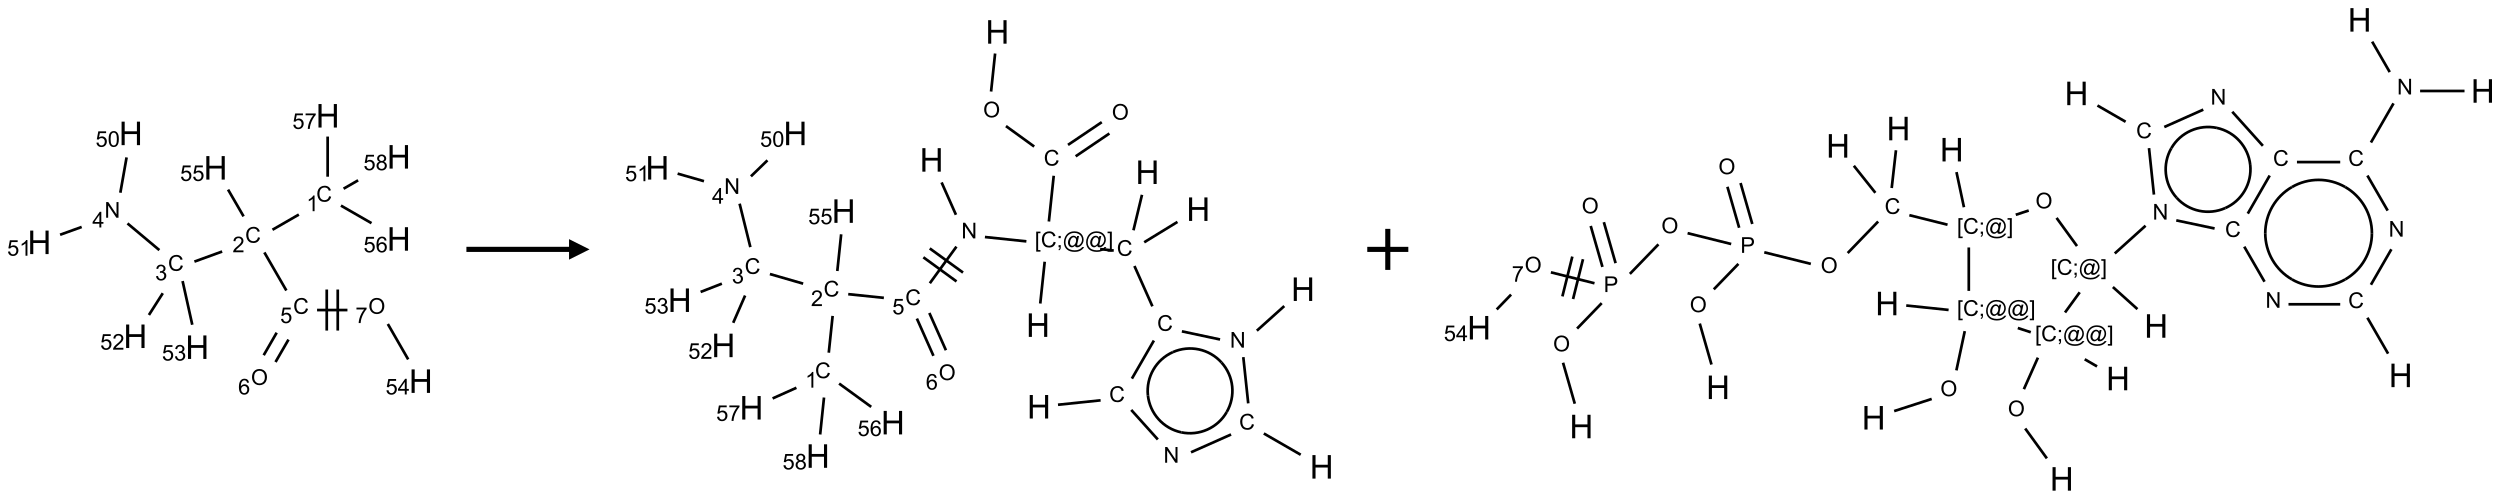 <?xml version="1.0" encoding="UTF-8"?>
<svg xmlns="http://www.w3.org/2000/svg" xmlns:xlink="http://www.w3.org/1999/xlink" width="1218" height="243" viewBox="0 0 1218 243">
<defs>
<g>
<g id="glyph-0-0">
<path d="M 1.332 0 L 1.332 -6.668 L 6.668 -6.668 L 6.668 0 Z M 1.5 -0.168 L 6.5 -0.168 L 6.5 -6.5 L 1.5 -6.5 Z M 1.5 -0.168 "/>
</g>
<g id="glyph-0-1">
<path d="M 6.27 -2.676 L 7.281 -2.422 C 7.07 -1.594 6.688 -0.961 6.137 -0.523 C 5.586 -0.086 4.914 0.129 4.121 0.129 C 3.297 0.129 2.629 -0.039 2.113 -0.371 C 1.598 -0.707 1.203 -1.191 0.934 -1.828 C 0.664 -2.465 0.531 -3.145 0.531 -3.875 C 0.531 -4.672 0.684 -5.363 0.988 -5.957 C 1.293 -6.547 1.723 -6.996 2.285 -7.305 C 2.844 -7.613 3.461 -7.766 4.137 -7.766 C 4.898 -7.766 5.543 -7.57 6.062 -7.184 C 6.582 -6.793 6.945 -6.246 7.152 -5.543 L 6.156 -5.309 C 5.98 -5.863 5.723 -6.266 5.387 -6.52 C 5.051 -6.773 4.625 -6.902 4.113 -6.902 C 3.527 -6.902 3.039 -6.762 2.645 -6.48 C 2.25 -6.199 1.973 -5.82 1.812 -5.348 C 1.652 -4.871 1.574 -4.383 1.574 -3.879 C 1.574 -3.23 1.668 -2.664 1.855 -2.18 C 2.047 -1.695 2.34 -1.332 2.738 -1.094 C 3.137 -0.855 3.57 -0.734 4.035 -0.734 C 4.602 -0.734 5.082 -0.898 5.473 -1.223 C 5.867 -1.551 6.133 -2.035 6.27 -2.676 Z M 6.27 -2.676 "/>
</g>
<g id="glyph-0-2">
<path d="M 3.973 0 L 3.035 0 L 3.035 -5.973 C 2.809 -5.758 2.516 -5.543 2.148 -5.328 C 1.781 -5.113 1.453 -4.953 1.16 -4.844 L 1.16 -5.75 C 1.684 -5.996 2.145 -6.297 2.535 -6.645 C 2.93 -6.996 3.207 -7.336 3.371 -7.668 L 3.973 -7.668 Z M 3.973 0 "/>
</g>
<g id="glyph-0-3">
<path d="M 5.371 -0.902 L 5.371 0 L 0.324 0 C 0.316 -0.227 0.352 -0.441 0.434 -0.652 C 0.562 -0.996 0.766 -1.332 1.051 -1.668 C 1.332 -2 1.742 -2.387 2.277 -2.824 C 3.105 -3.504 3.668 -4.043 3.957 -4.441 C 4.25 -4.84 4.395 -5.215 4.395 -5.566 C 4.395 -5.938 4.262 -6.254 3.996 -6.508 C 3.73 -6.762 3.387 -6.891 2.957 -6.891 C 2.508 -6.891 2.145 -6.754 1.875 -6.484 C 1.605 -6.215 1.469 -5.84 1.465 -5.359 L 0.5 -5.457 C 0.566 -6.176 0.812 -6.727 1.246 -7.102 C 1.676 -7.477 2.254 -7.668 2.98 -7.668 C 3.711 -7.668 4.293 -7.465 4.719 -7.059 C 5.145 -6.652 5.359 -6.148 5.359 -5.547 C 5.359 -5.242 5.297 -4.941 5.172 -4.645 C 5.047 -4.352 4.84 -4.039 4.551 -3.715 C 4.262 -3.387 3.777 -2.938 3.105 -2.371 C 2.543 -1.898 2.18 -1.578 2.02 -1.41 C 1.859 -1.242 1.73 -1.07 1.625 -0.902 Z M 5.371 -0.902 "/>
</g>
<g id="glyph-0-4">
<path d="M 0.449 -2.016 L 1.387 -2.141 C 1.492 -1.609 1.676 -1.227 1.934 -0.992 C 2.191 -0.758 2.508 -0.641 2.879 -0.641 C 3.32 -0.641 3.695 -0.793 3.996 -1.098 C 4.301 -1.402 4.453 -1.781 4.453 -2.234 C 4.453 -2.664 4.312 -3.02 4.031 -3.301 C 3.75 -3.578 3.391 -3.719 2.957 -3.719 C 2.781 -3.719 2.562 -3.684 2.297 -3.613 L 2.402 -4.438 C 2.465 -4.43 2.516 -4.426 2.551 -4.426 C 2.949 -4.426 3.312 -4.531 3.629 -4.738 C 3.949 -4.949 4.109 -5.27 4.109 -5.703 C 4.109 -6.047 3.992 -6.332 3.762 -6.559 C 3.527 -6.785 3.227 -6.895 2.859 -6.895 C 2.496 -6.895 2.191 -6.781 1.949 -6.551 C 1.707 -6.324 1.547 -5.98 1.48 -5.52 L 0.543 -5.688 C 0.656 -6.316 0.918 -6.805 1.324 -7.148 C 1.73 -7.492 2.234 -7.668 2.84 -7.668 C 3.254 -7.668 3.641 -7.578 3.988 -7.398 C 4.34 -7.219 4.609 -6.977 4.793 -6.668 C 4.98 -6.359 5.074 -6.031 5.074 -5.684 C 5.074 -5.352 4.984 -5.051 4.809 -4.781 C 4.629 -4.512 4.367 -4.297 4.02 -4.137 C 4.473 -4.031 4.824 -3.816 5.074 -3.488 C 5.324 -3.16 5.449 -2.75 5.449 -2.254 C 5.449 -1.59 5.203 -1.023 4.719 -0.559 C 4.234 -0.098 3.617 0.137 2.875 0.137 C 2.203 0.137 1.648 -0.062 1.207 -0.465 C 0.762 -0.863 0.512 -1.379 0.449 -2.016 Z M 0.449 -2.016 "/>
</g>
<g id="glyph-0-5">
<path d="M 0.812 0 L 0.812 -7.637 L 1.848 -7.637 L 5.859 -1.641 L 5.859 -7.637 L 6.828 -7.637 L 6.828 0 L 5.793 0 L 1.781 -6 L 1.781 0 Z M 0.812 0 "/>
</g>
<g id="glyph-0-6">
<path d="M 3.449 0 L 3.449 -1.828 L 0.137 -1.828 L 0.137 -2.688 L 3.621 -7.637 L 4.387 -7.637 L 4.387 -2.688 L 5.418 -2.688 L 5.418 -1.828 L 4.387 -1.828 L 4.387 0 Z M 3.449 -2.688 L 3.449 -6.129 L 1.059 -2.688 Z M 3.449 -2.688 "/>
</g>
<g id="glyph-0-7">
<path d="M 0.441 -2 L 1.426 -2.082 C 1.5 -1.605 1.668 -1.242 1.934 -1.004 C 2.199 -0.762 2.52 -0.641 2.895 -0.641 C 3.348 -0.641 3.73 -0.812 4.043 -1.152 C 4.355 -1.492 4.512 -1.941 4.512 -2.504 C 4.512 -3.039 4.359 -3.461 4.059 -3.77 C 3.758 -4.078 3.367 -4.234 2.879 -4.234 C 2.578 -4.234 2.305 -4.164 2.062 -4.027 C 1.82 -3.891 1.629 -3.715 1.488 -3.496 L 0.609 -3.609 L 1.348 -7.531 L 5.145 -7.531 L 5.145 -6.637 L 2.098 -6.637 L 1.688 -4.582 C 2.145 -4.902 2.625 -5.062 3.129 -5.062 C 3.797 -5.062 4.359 -4.832 4.816 -4.371 C 5.277 -3.91 5.504 -3.312 5.504 -2.59 C 5.504 -1.898 5.305 -1.301 4.902 -0.797 C 4.41 -0.18 3.742 0.129 2.895 0.129 C 2.199 0.129 1.633 -0.062 1.195 -0.453 C 0.758 -0.844 0.504 -1.359 0.441 -2 Z M 0.441 -2 "/>
</g>
<g id="glyph-0-8">
<path d="M 0.441 -3.766 C 0.441 -4.668 0.535 -5.395 0.723 -5.945 C 0.906 -6.496 1.184 -6.922 1.551 -7.219 C 1.918 -7.516 2.375 -7.668 2.934 -7.668 C 3.344 -7.668 3.703 -7.586 4.012 -7.418 C 4.32 -7.254 4.574 -7.016 4.777 -6.707 C 4.977 -6.395 5.137 -6.016 5.25 -5.57 C 5.363 -5.125 5.422 -4.523 5.422 -3.766 C 5.422 -2.871 5.328 -2.148 5.145 -1.598 C 4.961 -1.047 4.688 -0.621 4.32 -0.32 C 3.953 -0.02 3.492 0.129 2.934 0.129 C 2.195 0.129 1.617 -0.133 1.199 -0.66 C 0.695 -1.297 0.441 -2.332 0.441 -3.766 Z M 1.406 -3.766 C 1.406 -2.512 1.555 -1.68 1.848 -1.262 C 2.141 -0.848 2.5 -0.641 2.934 -0.641 C 3.363 -0.641 3.727 -0.848 4.02 -1.266 C 4.312 -1.684 4.457 -2.516 4.457 -3.766 C 4.457 -5.023 4.312 -5.859 4.02 -6.27 C 3.727 -6.684 3.359 -6.891 2.922 -6.891 C 2.492 -6.891 2.148 -6.707 1.891 -6.344 C 1.566 -5.879 1.406 -5.02 1.406 -3.766 Z M 1.406 -3.766 "/>
</g>
<g id="glyph-0-9">
<path d="M 0.516 -3.719 C 0.516 -4.984 0.855 -5.977 1.535 -6.695 C 2.215 -7.414 3.094 -7.77 4.172 -7.77 C 4.875 -7.77 5.512 -7.602 6.078 -7.266 C 6.645 -6.93 7.074 -6.461 7.371 -5.855 C 7.668 -5.254 7.816 -4.57 7.816 -3.809 C 7.816 -3.035 7.66 -2.34 7.348 -1.73 C 7.035 -1.117 6.594 -0.656 6.02 -0.34 C 5.449 -0.027 4.828 0.129 4.168 0.129 C 3.449 0.129 2.805 -0.043 2.238 -0.391 C 1.672 -0.738 1.246 -1.211 0.953 -1.812 C 0.66 -2.414 0.516 -3.047 0.516 -3.719 Z M 1.559 -3.703 C 1.559 -2.781 1.805 -2.059 2.301 -1.527 C 2.793 -1 3.414 -0.734 4.16 -0.734 C 4.922 -0.734 5.547 -1 6.039 -1.535 C 6.531 -2.07 6.777 -2.828 6.777 -3.812 C 6.777 -4.434 6.672 -4.977 6.461 -5.441 C 6.25 -5.902 5.945 -6.262 5.539 -6.52 C 5.133 -6.773 4.68 -6.902 4.176 -6.902 C 3.461 -6.902 2.848 -6.656 2.332 -6.164 C 1.816 -5.672 1.559 -4.852 1.559 -3.703 Z M 1.559 -3.703 "/>
</g>
<g id="glyph-0-10">
<path d="M 5.309 -5.766 L 4.375 -5.691 C 4.293 -6.059 4.172 -6.328 4.02 -6.496 C 3.766 -6.762 3.453 -6.895 3.082 -6.895 C 2.785 -6.895 2.523 -6.812 2.297 -6.645 C 2 -6.43 1.77 -6.117 1.598 -5.703 C 1.43 -5.289 1.34 -4.703 1.332 -3.938 C 1.559 -4.281 1.836 -4.535 2.16 -4.703 C 2.488 -4.871 2.828 -4.953 3.188 -4.953 C 3.812 -4.953 4.344 -4.723 4.785 -4.262 C 5.223 -3.801 5.441 -3.207 5.441 -2.48 C 5.441 -2 5.34 -1.555 5.133 -1.145 C 4.926 -0.73 4.641 -0.418 4.281 -0.199 C 3.922 0.02 3.512 0.129 3.051 0.129 C 2.27 0.129 1.633 -0.156 1.141 -0.73 C 0.648 -1.305 0.402 -2.254 0.402 -3.574 C 0.402 -5.051 0.672 -6.121 1.219 -6.793 C 1.695 -7.375 2.336 -7.668 3.141 -7.668 C 3.742 -7.668 4.234 -7.5 4.617 -7.16 C 5 -6.824 5.23 -6.359 5.309 -5.766 Z M 1.48 -2.473 C 1.48 -2.152 1.547 -1.844 1.684 -1.547 C 1.82 -1.25 2.016 -1.027 2.262 -0.871 C 2.508 -0.719 2.766 -0.641 3.035 -0.641 C 3.434 -0.641 3.773 -0.801 4.059 -1.121 C 4.344 -1.441 4.484 -1.875 4.484 -2.422 C 4.484 -2.949 4.344 -3.367 4.062 -3.668 C 3.781 -3.973 3.426 -4.125 3 -4.125 C 2.578 -4.125 2.219 -3.973 1.922 -3.668 C 1.625 -3.363 1.48 -2.969 1.48 -2.473 Z M 1.48 -2.473 "/>
</g>
<g id="glyph-0-11">
<path d="M 0.504 -6.637 L 0.504 -7.535 L 5.449 -7.535 L 5.449 -6.809 C 4.961 -6.289 4.48 -5.602 4.004 -4.746 C 3.527 -3.887 3.156 -3.004 2.895 -2.098 C 2.707 -1.461 2.59 -0.762 2.535 0 L 1.574 0 C 1.582 -0.602 1.703 -1.328 1.926 -2.176 C 2.152 -3.027 2.477 -3.848 2.898 -4.637 C 3.32 -5.426 3.77 -6.094 4.246 -6.637 Z M 0.504 -6.637 "/>
</g>
<g id="glyph-0-12">
<path d="M 1.887 -4.141 C 1.496 -4.281 1.207 -4.484 1.02 -4.75 C 0.832 -5.016 0.738 -5.328 0.738 -5.699 C 0.738 -6.254 0.938 -6.719 1.34 -7.098 C 1.738 -7.477 2.27 -7.668 2.934 -7.668 C 3.598 -7.668 4.137 -7.473 4.543 -7.086 C 4.949 -6.699 5.152 -6.227 5.152 -5.672 C 5.152 -5.316 5.059 -5.008 4.871 -4.746 C 4.688 -4.484 4.406 -4.281 4.027 -4.141 C 4.496 -3.988 4.852 -3.742 5.098 -3.402 C 5.34 -3.062 5.465 -2.656 5.465 -2.184 C 5.465 -1.531 5.234 -0.98 4.77 -0.535 C 4.309 -0.09 3.703 0.129 2.949 0.129 C 2.195 0.129 1.586 -0.094 1.125 -0.539 C 0.664 -0.984 0.434 -1.543 0.434 -2.207 C 0.434 -2.703 0.559 -3.121 0.809 -3.457 C 1.062 -3.793 1.422 -4.02 1.887 -4.141 Z M 1.699 -5.73 C 1.699 -5.367 1.812 -5.074 2.047 -4.844 C 2.281 -4.613 2.582 -4.5 2.953 -4.5 C 3.312 -4.5 3.609 -4.613 3.84 -4.84 C 4.07 -5.066 4.188 -5.348 4.188 -5.676 C 4.188 -6.02 4.07 -6.309 3.832 -6.543 C 3.594 -6.777 3.297 -6.895 2.941 -6.895 C 2.586 -6.895 2.289 -6.781 2.051 -6.551 C 1.816 -6.324 1.699 -6.047 1.699 -5.73 Z M 1.395 -2.203 C 1.395 -1.938 1.461 -1.676 1.586 -1.426 C 1.711 -1.176 1.902 -0.984 2.152 -0.848 C 2.402 -0.711 2.672 -0.641 2.957 -0.641 C 3.406 -0.641 3.777 -0.785 4.066 -1.074 C 4.359 -1.363 4.504 -1.727 4.504 -2.172 C 4.504 -2.625 4.355 -2.996 4.055 -3.293 C 3.754 -3.586 3.379 -3.734 2.926 -3.734 C 2.484 -3.734 2.121 -3.59 1.832 -3.297 C 1.543 -3.004 1.395 -2.641 1.395 -2.203 Z M 1.395 -2.203 "/>
</g>
<g id="glyph-0-13">
<path d="M 0.723 2.121 L 0.723 -7.637 L 2.793 -7.637 L 2.793 -6.859 L 1.66 -6.859 L 1.66 1.344 L 2.793 1.344 L 2.793 2.121 Z M 0.723 2.121 "/>
</g>
<g id="glyph-0-14">
<path d="M 0.949 -4.465 L 0.949 -5.531 L 2.016 -5.531 L 2.016 -4.465 Z M 0.949 0 L 0.949 -1.066 L 2.016 -1.066 L 2.016 0 C 2.016 0.391 1.945 0.711 1.809 0.949 C 1.668 1.191 1.449 1.379 1.145 1.512 L 0.887 1.109 C 1.082 1.023 1.23 0.895 1.324 0.727 C 1.418 0.559 1.469 0.316 1.48 0 Z M 0.949 0 "/>
</g>
<g id="glyph-0-15">
<path d="M 6.047 -0.848 C 5.82 -0.59 5.57 -0.379 5.289 -0.223 C 5.008 -0.062 4.73 0.016 4.449 0.016 C 4.141 0.016 3.84 -0.074 3.547 -0.254 C 3.254 -0.434 3.02 -0.715 2.836 -1.09 C 2.652 -1.465 2.562 -1.875 2.562 -2.324 C 2.562 -2.875 2.703 -3.43 2.988 -3.98 C 3.27 -4.535 3.621 -4.953 4.043 -5.23 C 4.461 -5.508 4.871 -5.645 5.266 -5.645 C 5.566 -5.645 5.855 -5.566 6.129 -5.41 C 6.402 -5.25 6.641 -5.012 6.84 -4.688 L 7.016 -5.496 L 7.949 -5.496 L 7.199 -2 C 7.094 -1.516 7.043 -1.246 7.043 -1.191 C 7.043 -1.098 7.078 -1.02 7.148 -0.949 C 7.219 -0.883 7.305 -0.848 7.406 -0.848 C 7.59 -0.848 7.832 -0.953 8.129 -1.168 C 8.527 -1.445 8.84 -1.816 9.07 -2.285 C 9.301 -2.75 9.418 -3.234 9.418 -3.73 C 9.418 -4.309 9.27 -4.852 8.973 -5.355 C 8.676 -5.859 8.23 -6.262 7.645 -6.562 C 7.055 -6.863 6.406 -7.016 5.691 -7.016 C 4.879 -7.016 4.137 -6.824 3.465 -6.445 C 2.793 -6.066 2.273 -5.52 1.902 -4.809 C 1.535 -4.098 1.348 -3.34 1.348 -2.527 C 1.348 -1.676 1.535 -0.941 1.902 -0.328 C 2.273 0.285 2.809 0.742 3.508 1.035 C 4.207 1.328 4.984 1.473 5.832 1.473 C 6.742 1.473 7.504 1.32 8.121 1.016 C 8.734 0.711 9.195 0.34 9.5 -0.098 L 10.441 -0.098 C 10.266 0.266 9.961 0.637 9.531 1.016 C 9.102 1.395 8.59 1.695 7.996 1.914 C 7.402 2.133 6.688 2.246 5.848 2.246 C 5.078 2.246 4.367 2.145 3.715 1.949 C 3.066 1.75 2.512 1.453 2.051 1.055 C 1.594 0.656 1.25 0.199 1.016 -0.316 C 0.723 -0.973 0.578 -1.684 0.578 -2.441 C 0.578 -3.289 0.75 -4.098 1.098 -4.863 C 1.523 -5.805 2.125 -6.527 2.902 -7.027 C 3.684 -7.527 4.629 -7.777 5.738 -7.777 C 6.602 -7.777 7.375 -7.602 8.059 -7.246 C 8.746 -6.895 9.285 -6.371 9.684 -5.672 C 10.02 -5.07 10.188 -4.418 10.188 -3.715 C 10.188 -2.707 9.832 -1.812 9.125 -1.031 C 8.492 -0.328 7.801 0.02 7.051 0.02 C 6.812 0.02 6.617 -0.016 6.473 -0.09 C 6.324 -0.16 6.215 -0.266 6.145 -0.402 C 6.102 -0.488 6.066 -0.637 6.047 -0.848 Z M 3.527 -2.262 C 3.527 -1.785 3.641 -1.414 3.863 -1.152 C 4.09 -0.887 4.348 -0.754 4.641 -0.754 C 4.836 -0.754 5.039 -0.812 5.254 -0.93 C 5.469 -1.047 5.676 -1.219 5.871 -1.449 C 6.066 -1.676 6.23 -1.969 6.355 -2.32 C 6.48 -2.672 6.543 -3.027 6.543 -3.379 C 6.543 -3.852 6.426 -4.219 6.191 -4.48 C 5.957 -4.738 5.672 -4.871 5.332 -4.871 C 5.109 -4.871 4.902 -4.812 4.707 -4.699 C 4.512 -4.586 4.32 -4.406 4.137 -4.156 C 3.953 -3.906 3.805 -3.602 3.691 -3.246 C 3.582 -2.887 3.527 -2.559 3.527 -2.262 Z M 3.527 -2.262 "/>
</g>
<g id="glyph-0-16">
<path d="M 2.27 2.121 L 0.203 2.121 L 0.203 1.344 L 1.332 1.344 L 1.332 -6.859 L 0.203 -6.859 L 0.203 -7.637 L 2.27 -7.637 Z M 2.27 2.121 "/>
</g>
<g id="glyph-0-17">
<path d="M 0.824 0 L 0.824 -7.637 L 3.703 -7.637 C 4.211 -7.637 4.598 -7.609 4.863 -7.562 C 5.238 -7.5 5.555 -7.383 5.809 -7.207 C 6.062 -7.031 6.266 -6.785 6.418 -6.469 C 6.574 -6.152 6.652 -5.805 6.652 -5.426 C 6.652 -4.777 6.445 -4.227 6.031 -3.777 C 5.617 -3.328 4.871 -3.105 3.793 -3.105 L 1.832 -3.105 L 1.832 0 Z M 1.832 -4.004 L 3.809 -4.004 C 4.461 -4.004 4.922 -4.125 5.199 -4.371 C 5.473 -4.613 5.609 -4.953 5.609 -5.395 C 5.609 -5.715 5.527 -5.988 5.367 -6.215 C 5.207 -6.441 4.992 -6.594 4.73 -6.668 C 4.559 -6.711 4.246 -6.734 3.785 -6.734 L 1.832 -6.734 Z M 1.832 -4.004 "/>
</g>
<g id="glyph-1-0">
<path d="M 2 0 L 2 -10 L 10 -10 L 10 0 Z M 2.25 -0.25 L 9.75 -0.25 L 9.75 -9.75 L 2.25 -9.75 Z M 2.25 -0.25 "/>
</g>
<g id="glyph-1-1">
<path d="M 1.281 0 L 1.281 -11.453 L 2.797 -11.453 L 2.797 -6.75 L 8.75 -6.75 L 8.75 -11.453 L 10.266 -11.453 L 10.266 0 L 8.75 0 L 8.75 -5.398 L 2.797 -5.398 L 2.797 0 Z M 1.281 0 "/>
</g>
</g>
</defs>
<path fill="none" stroke-width="0.033" stroke-linecap="butt" stroke-linejoin="miter" stroke="rgb(0%, 0%, 0%)" stroke-opacity="1" stroke-miterlimit="10" d="M 3.16 1.203 L 2.839 1.388 " transform="matrix(40, 0, 0, 40, 19.193, 56.414)"/>
<path fill="none" stroke-width="0.033" stroke-linecap="butt" stroke-linejoin="miter" stroke="rgb(0%, 0%, 0%)" stroke-opacity="1" stroke-miterlimit="10" d="M 2.226 1.653 L 1.888 1.776 " transform="matrix(40, 0, 0, 40, 19.193, 56.414)"/>
<path fill="none" stroke-width="0.033" stroke-linecap="butt" stroke-linejoin="miter" stroke="rgb(0%, 0%, 0%)" stroke-opacity="1" stroke-miterlimit="10" d="M 1.461 1.636 L 1.073 1.311 " transform="matrix(40, 0, 0, 40, 19.193, 56.414)"/>
<path fill="none" stroke-width="0.033" stroke-linecap="butt" stroke-linejoin="miter" stroke="rgb(0%, 0%, 0%)" stroke-opacity="1" stroke-miterlimit="10" d="M 0.986 0.937 L 1.062 0.507 " transform="matrix(40, 0, 0, 40, 19.193, 56.414)"/>
<path fill="none" stroke-width="0.033" stroke-linecap="butt" stroke-linejoin="miter" stroke="rgb(0%, 0%, 0%)" stroke-opacity="1" stroke-miterlimit="10" d="M 0.515 1.354 L 0.252 1.449 " transform="matrix(40, 0, 0, 40, 19.193, 56.414)"/>
<path fill="none" stroke-width="0.033" stroke-linecap="butt" stroke-linejoin="miter" stroke="rgb(0%, 0%, 0%)" stroke-opacity="1" stroke-miterlimit="10" d="M 1.503 2.161 L 1.334 2.426 " transform="matrix(40, 0, 0, 40, 19.193, 56.414)"/>
<path fill="none" stroke-width="0.033" stroke-linecap="butt" stroke-linejoin="miter" stroke="rgb(0%, 0%, 0%)" stroke-opacity="1" stroke-miterlimit="10" d="M 1.744 2.013 L 1.862 2.545 " transform="matrix(40, 0, 0, 40, 19.193, 56.414)"/>
<path fill="none" stroke-width="0.033" stroke-linecap="butt" stroke-linejoin="miter" stroke="rgb(0%, 0%, 0%)" stroke-opacity="1" stroke-miterlimit="10" d="M 2.74 1.664 L 3.008 2.128 " transform="matrix(40, 0, 0, 40, 19.193, 56.414)"/>
<path fill="none" stroke-width="0.033" stroke-linecap="butt" stroke-linejoin="miter" stroke="rgb(0%, 0%, 0%)" stroke-opacity="1" stroke-miterlimit="10" d="M 2.89 2.642 L 2.732 2.916 " transform="matrix(40, 0, 0, 40, 19.193, 56.414)"/>
<path fill="none" stroke-width="0.033" stroke-linecap="butt" stroke-linejoin="miter" stroke="rgb(0%, 0%, 0%)" stroke-opacity="1" stroke-miterlimit="10" d="M 3.034 2.726 L 2.876 2.999 " transform="matrix(40, 0, 0, 40, 19.193, 56.414)"/>
<path fill="none" stroke-width="0.033" stroke-linecap="butt" stroke-linejoin="miter" stroke="rgb(0%, 0%, 0%)" stroke-opacity="1" stroke-miterlimit="10" d="M 3.382 2.366 L 3.752 2.366 " transform="matrix(40, 0, 0, 40, 19.193, 56.414)"/>
<path fill="none" stroke-width="0.033" stroke-linecap="butt" stroke-linejoin="miter" stroke="rgb(0%, 0%, 0%)" stroke-opacity="1" stroke-miterlimit="10" d="M 3.634 2.616 L 3.634 2.116 " transform="matrix(40, 0, 0, 40, 19.193, 56.414)"/>
<path fill="none" stroke-width="0.033" stroke-linecap="butt" stroke-linejoin="miter" stroke="rgb(0%, 0%, 0%)" stroke-opacity="1" stroke-miterlimit="10" d="M 3.5 2.616 L 3.5 2.116 " transform="matrix(40, 0, 0, 40, 19.193, 56.414)"/>
<path fill="none" stroke-width="0.033" stroke-linecap="butt" stroke-linejoin="miter" stroke="rgb(0%, 0%, 0%)" stroke-opacity="1" stroke-miterlimit="10" d="M 4.244 2.536 L 4.492 2.967 " transform="matrix(40, 0, 0, 40, 19.193, 56.414)"/>
<path fill="none" stroke-width="0.033" stroke-linecap="butt" stroke-linejoin="miter" stroke="rgb(0%, 0%, 0%)" stroke-opacity="1" stroke-miterlimit="10" d="M 2.487 1.225 L 2.298 0.899 " transform="matrix(40, 0, 0, 40, 19.193, 56.414)"/>
<path fill="none" stroke-width="0.033" stroke-linecap="butt" stroke-linejoin="miter" stroke="rgb(0%, 0%, 0%)" stroke-opacity="1" stroke-miterlimit="10" d="M 3.673 1.094 L 4.045 1.308 " transform="matrix(40, 0, 0, 40, 19.193, 56.414)"/>
<path fill="none" stroke-width="0.033" stroke-linecap="butt" stroke-linejoin="miter" stroke="rgb(0%, 0%, 0%)" stroke-opacity="1" stroke-miterlimit="10" d="M 3.511 0.742 L 3.511 0.253 " transform="matrix(40, 0, 0, 40, 19.193, 56.414)"/>
<path fill="none" stroke-width="0.033" stroke-linecap="butt" stroke-linejoin="miter" stroke="rgb(0%, 0%, 0%)" stroke-opacity="1" stroke-miterlimit="10" d="M 3.705 0.888 L 3.882 0.786 " transform="matrix(40, 0, 0, 40, 19.193, 56.414)"/>
<g fill="rgb(0%, 0%, 0%)" fill-opacity="1">
<use xlink:href="#glyph-0-1" x="154.059" y="98.258"/>
</g>
<g fill="rgb(0%, 0%, 0%)" fill-opacity="1">
<use xlink:href="#glyph-0-2" x="149.281" y="102.895"/>
</g>
<g fill="rgb(0%, 0%, 0%)" fill-opacity="1">
<use xlink:href="#glyph-0-1" x="119.418" y="118.258"/>
</g>
<g fill="rgb(0%, 0%, 0%)" fill-opacity="1">
<use xlink:href="#glyph-0-3" x="113.246" y="122.895"/>
</g>
<g fill="rgb(0%, 0%, 0%)" fill-opacity="1">
<use xlink:href="#glyph-0-1" x="81.832" y="131.941"/>
</g>
<g fill="rgb(0%, 0%, 0%)" fill-opacity="1">
<use xlink:href="#glyph-0-4" x="75.578" y="136.574"/>
</g>
<g fill="rgb(0%, 0%, 0%)" fill-opacity="1">
<use xlink:href="#glyph-0-5" x="50.906" y="106.094"/>
</g>
<g fill="rgb(0%, 0%, 0%)" fill-opacity="1">
<use xlink:href="#glyph-0-6" x="44.969" y="110.832"/>
</g>
<g fill="rgb(0%, 0%, 0%)" fill-opacity="1">
<use xlink:href="#glyph-1-1" x="57.953" y="70.719"/>
</g>
<g fill="rgb(0%, 0%, 0%)" fill-opacity="1">
<use xlink:href="#glyph-0-7" x="46.547" y="71.512"/>
<use xlink:href="#glyph-0-8" x="52.479" y="71.512"/>
</g>
<g fill="rgb(0%, 0%, 0%)" fill-opacity="1">
<use xlink:href="#glyph-1-1" x="13.422" y="123.793"/>
</g>
<g fill="rgb(0%, 0%, 0%)" fill-opacity="1">
<use xlink:href="#glyph-0-7" x="3.461" y="124.582"/>
<use xlink:href="#glyph-0-2" x="9.393" y="124.582"/>
</g>
<g fill="rgb(0%, 0%, 0%)" fill-opacity="1">
<use xlink:href="#glyph-1-1" x="60.16" y="169.559"/>
</g>
<g fill="rgb(0%, 0%, 0%)" fill-opacity="1">
<use xlink:href="#glyph-0-7" x="48.801" y="170.352"/>
<use xlink:href="#glyph-0-3" x="54.733" y="170.352"/>
</g>
<g fill="rgb(0%, 0%, 0%)" fill-opacity="1">
<use xlink:href="#glyph-1-1" x="90.309" y="174.875"/>
</g>
<g fill="rgb(0%, 0%, 0%)" fill-opacity="1">
<use xlink:href="#glyph-0-7" x="78.875" y="175.668"/>
<use xlink:href="#glyph-0-4" x="84.807" y="175.668"/>
</g>
<g fill="rgb(0%, 0%, 0%)" fill-opacity="1">
<use xlink:href="#glyph-0-1" x="142.793" y="152.898"/>
</g>
<g fill="rgb(0%, 0%, 0%)" fill-opacity="1">
<use xlink:href="#glyph-0-7" x="136.484" y="157.402"/>
</g>
<g fill="rgb(0%, 0%, 0%)" fill-opacity="1">
<use xlink:href="#glyph-0-9" x="122.258" y="187.543"/>
</g>
<g fill="rgb(0%, 0%, 0%)" fill-opacity="1">
<use xlink:href="#glyph-0-10" x="115.996" y="192.176"/>
</g>
<g fill="rgb(0%, 0%, 0%)" fill-opacity="1">
<use xlink:href="#glyph-0-9" x="179.434" y="152.902"/>
</g>
<g fill="rgb(0%, 0%, 0%)" fill-opacity="1">
<use xlink:href="#glyph-0-11" x="173.164" y="157.406"/>
</g>
<g fill="rgb(0%, 0%, 0%)" fill-opacity="1">
<use xlink:href="#glyph-1-1" x="199.238" y="191.422"/>
</g>
<g fill="rgb(0%, 0%, 0%)" fill-opacity="1">
<use xlink:href="#glyph-0-7" x="187.836" y="192.184"/>
<use xlink:href="#glyph-0-6" x="193.768" y="192.184"/>
</g>
<g fill="rgb(0%, 0%, 0%)" fill-opacity="1">
<use xlink:href="#glyph-1-1" x="99.238" y="87.5"/>
</g>
<g fill="rgb(0%, 0%, 0%)" fill-opacity="1">
<use xlink:href="#glyph-0-7" x="87.746" y="88.16"/>
<use xlink:href="#glyph-0-7" x="93.678" y="88.16"/>
</g>
<g fill="rgb(0%, 0%, 0%)" fill-opacity="1">
<use xlink:href="#glyph-1-1" x="188.52" y="122.141"/>
</g>
<g fill="rgb(0%, 0%, 0%)" fill-opacity="1">
<use xlink:href="#glyph-0-7" x="177.09" y="122.934"/>
<use xlink:href="#glyph-0-10" x="183.022" y="122.934"/>
</g>
<g fill="rgb(0%, 0%, 0%)" fill-opacity="1">
<use xlink:href="#glyph-1-1" x="153.879" y="62.141"/>
</g>
<g fill="rgb(0%, 0%, 0%)" fill-opacity="1">
<use xlink:href="#glyph-0-7" x="142.445" y="62.805"/>
<use xlink:href="#glyph-0-11" x="148.378" y="62.805"/>
</g>
<g fill="rgb(0%, 0%, 0%)" fill-opacity="1">
<use xlink:href="#glyph-1-1" x="188.52" y="82.141"/>
</g>
<g fill="rgb(0%, 0%, 0%)" fill-opacity="1">
<use xlink:href="#glyph-0-7" x="177.07" y="82.934"/>
<use xlink:href="#glyph-0-12" x="183.003" y="82.934"/>
</g>
<path fill-rule="nonzero" fill="rgb(0%, 0%, 0%)" fill-opacity="1" d="M 227.234 122.75 L 277.234 122.75 L 277.234 126.5 L 287.234 121.5 L 277.234 116.5 L 277.234 120.25 L 227.234 120.25 "/>
<path fill="none" stroke-width="0.033" stroke-linecap="butt" stroke-linejoin="miter" stroke="rgb(0%, 0%, 0%)" stroke-opacity="1" stroke-miterlimit="10" d="M 4.114 0.263 L 4.065 0.726 " transform="matrix(40, 0, 0, 40, 320.256, 15.555)"/>
<path fill="none" stroke-width="0.033" stroke-linecap="butt" stroke-linejoin="miter" stroke="rgb(0%, 0%, 0%)" stroke-opacity="1" stroke-miterlimit="10" d="M 4.246 1.147 L 4.59 1.396 " transform="matrix(40, 0, 0, 40, 320.256, 15.555)"/>
<path fill="none" stroke-width="0.033" stroke-linecap="butt" stroke-linejoin="miter" stroke="rgb(0%, 0%, 0%)" stroke-opacity="1" stroke-miterlimit="10" d="M 5.095 1.515 L 5.506 1.237 " transform="matrix(40, 0, 0, 40, 320.256, 15.555)"/>
<path fill="none" stroke-width="0.033" stroke-linecap="butt" stroke-linejoin="miter" stroke="rgb(0%, 0%, 0%)" stroke-opacity="1" stroke-miterlimit="10" d="M 5.002 1.376 L 5.413 1.099 " transform="matrix(40, 0, 0, 40, 320.256, 15.555)"/>
<path fill="none" stroke-width="0.033" stroke-linecap="butt" stroke-linejoin="miter" stroke="rgb(0%, 0%, 0%)" stroke-opacity="1" stroke-miterlimit="10" d="M 4.828 1.752 L 4.769 2.309 " transform="matrix(40, 0, 0, 40, 320.256, 15.555)"/>
<path fill="none" stroke-width="0.033" stroke-linecap="butt" stroke-linejoin="miter" stroke="rgb(0%, 0%, 0%)" stroke-opacity="1" stroke-miterlimit="10" d="M 4.718 2.799 L 4.664 3.308 " transform="matrix(40, 0, 0, 40, 320.256, 15.555)"/>
<path fill="none" stroke-width="0.033" stroke-linecap="butt" stroke-linejoin="miter" stroke="rgb(0%, 0%, 0%)" stroke-opacity="1" stroke-miterlimit="10" d="M 4.495 2.551 L 3.99 2.498 " transform="matrix(40, 0, 0, 40, 320.256, 15.555)"/>
<path fill="none" stroke-width="0.033" stroke-linecap="butt" stroke-linejoin="miter" stroke="rgb(0%, 0%, 0%)" stroke-opacity="1" stroke-miterlimit="10" d="M 3.637 2.227 L 3.462 1.833 " transform="matrix(40, 0, 0, 40, 320.256, 15.555)"/>
<path fill="none" stroke-width="0.033" stroke-linecap="butt" stroke-linejoin="miter" stroke="rgb(0%, 0%, 0%)" stroke-opacity="1" stroke-miterlimit="10" d="M 3.643 2.615 L 3.319 3.061 " transform="matrix(40, 0, 0, 40, 320.256, 15.555)"/>
<path fill="none" stroke-width="0.033" stroke-linecap="butt" stroke-linejoin="miter" stroke="rgb(0%, 0%, 0%)" stroke-opacity="1" stroke-miterlimit="10" d="M 3.24 2.745 L 3.644 3.039 " transform="matrix(40, 0, 0, 40, 320.256, 15.555)"/>
<path fill="none" stroke-width="0.033" stroke-linecap="butt" stroke-linejoin="miter" stroke="rgb(0%, 0%, 0%)" stroke-opacity="1" stroke-miterlimit="10" d="M 3.318 2.637 L 3.723 2.931 " transform="matrix(40, 0, 0, 40, 320.256, 15.555)"/>
<path fill="none" stroke-width="0.033" stroke-linecap="butt" stroke-linejoin="miter" stroke="rgb(0%, 0%, 0%)" stroke-opacity="1" stroke-miterlimit="10" d="M 2.759 3.239 L 2.325 3.194 " transform="matrix(40, 0, 0, 40, 320.256, 15.555)"/>
<path fill="none" stroke-width="0.033" stroke-linecap="butt" stroke-linejoin="miter" stroke="rgb(0%, 0%, 0%)" stroke-opacity="1" stroke-miterlimit="10" d="M 2.135 3.459 L 2.088 3.907 " transform="matrix(40, 0, 0, 40, 320.256, 15.555)"/>
<path fill="none" stroke-width="0.033" stroke-linecap="butt" stroke-linejoin="miter" stroke="rgb(0%, 0%, 0%)" stroke-opacity="1" stroke-miterlimit="10" d="M 2.214 4.283 L 2.605 4.567 " transform="matrix(40, 0, 0, 40, 320.256, 15.555)"/>
<path fill="none" stroke-width="0.033" stroke-linecap="butt" stroke-linejoin="miter" stroke="rgb(0%, 0%, 0%)" stroke-opacity="1" stroke-miterlimit="10" d="M 1.694 4.334 L 1.404 4.464 " transform="matrix(40, 0, 0, 40, 320.256, 15.555)"/>
<path fill="none" stroke-width="0.033" stroke-linecap="butt" stroke-linejoin="miter" stroke="rgb(0%, 0%, 0%)" stroke-opacity="1" stroke-miterlimit="10" d="M 2.03 4.453 L 1.983 4.903 " transform="matrix(40, 0, 0, 40, 320.256, 15.555)"/>
<path fill="none" stroke-width="0.033" stroke-linecap="butt" stroke-linejoin="miter" stroke="rgb(0%, 0%, 0%)" stroke-opacity="1" stroke-miterlimit="10" d="M 1.776 3.066 L 1.371 2.949 " transform="matrix(40, 0, 0, 40, 320.256, 15.555)"/>
<path fill="none" stroke-width="0.033" stroke-linecap="butt" stroke-linejoin="miter" stroke="rgb(0%, 0%, 0%)" stroke-opacity="1" stroke-miterlimit="10" d="M 1.133 2.621 L 1.002 2.092 " transform="matrix(40, 0, 0, 40, 320.256, 15.555)"/>
<path fill="none" stroke-width="0.033" stroke-linecap="butt" stroke-linejoin="miter" stroke="rgb(0%, 0%, 0%)" stroke-opacity="1" stroke-miterlimit="10" d="M 1.14 1.759 L 1.341 1.564 " transform="matrix(40, 0, 0, 40, 320.256, 15.555)"/>
<path fill="none" stroke-width="0.033" stroke-linecap="butt" stroke-linejoin="miter" stroke="rgb(0%, 0%, 0%)" stroke-opacity="1" stroke-miterlimit="10" d="M 0.568 1.818 L 0.247 1.726 " transform="matrix(40, 0, 0, 40, 320.256, 15.555)"/>
<path fill="none" stroke-width="0.033" stroke-linecap="butt" stroke-linejoin="miter" stroke="rgb(0%, 0%, 0%)" stroke-opacity="1" stroke-miterlimit="10" d="M 1.069 3.211 L 0.924 3.543 " transform="matrix(40, 0, 0, 40, 320.256, 15.555)"/>
<path fill="none" stroke-width="0.033" stroke-linecap="butt" stroke-linejoin="miter" stroke="rgb(0%, 0%, 0%)" stroke-opacity="1" stroke-miterlimit="10" d="M 0.786 3.066 L 0.527 3.167 " transform="matrix(40, 0, 0, 40, 320.256, 15.555)"/>
<path fill="none" stroke-width="0.033" stroke-linecap="butt" stroke-linejoin="miter" stroke="rgb(0%, 0%, 0%)" stroke-opacity="1" stroke-miterlimit="10" d="M 2.192 2.912 L 2.239 2.465 " transform="matrix(40, 0, 0, 40, 320.256, 15.555)"/>
<path fill="none" stroke-width="0.033" stroke-linecap="butt" stroke-linejoin="miter" stroke="rgb(0%, 0%, 0%)" stroke-opacity="1" stroke-miterlimit="10" d="M 3.161 3.491 L 3.363 3.945 " transform="matrix(40, 0, 0, 40, 320.256, 15.555)"/>
<path fill="none" stroke-width="0.033" stroke-linecap="butt" stroke-linejoin="miter" stroke="rgb(0%, 0%, 0%)" stroke-opacity="1" stroke-miterlimit="10" d="M 3.313 3.423 L 3.515 3.877 " transform="matrix(40, 0, 0, 40, 320.256, 15.555)"/>
<path fill="none" stroke-width="0.033" stroke-linecap="butt" stroke-linejoin="miter" stroke="rgb(0%, 0%, 0%)" stroke-opacity="1" stroke-miterlimit="10" d="M 5.393 2.645 L 5.559 2.663 " transform="matrix(40, 0, 0, 40, 320.256, 15.555)"/>
<path fill="none" stroke-width="0.033" stroke-linecap="butt" stroke-linejoin="miter" stroke="rgb(0%, 0%, 0%)" stroke-opacity="1" stroke-miterlimit="10" d="M 5.799 2.416 L 5.903 1.984 " transform="matrix(40, 0, 0, 40, 320.256, 15.555)"/>
<path fill="none" stroke-width="0.033" stroke-linecap="butt" stroke-linejoin="miter" stroke="rgb(0%, 0%, 0%)" stroke-opacity="1" stroke-miterlimit="10" d="M 5.93 2.562 L 6.335 2.314 " transform="matrix(40, 0, 0, 40, 320.256, 15.555)"/>
<path fill="none" stroke-width="0.033" stroke-linecap="butt" stroke-linejoin="miter" stroke="rgb(0%, 0%, 0%)" stroke-opacity="1" stroke-miterlimit="10" d="M 5.811 2.851 L 6.03 3.342 " transform="matrix(40, 0, 0, 40, 320.256, 15.555)"/>
<path fill="none" stroke-width="0.033" stroke-linecap="butt" stroke-linejoin="miter" stroke="rgb(0%, 0%, 0%)" stroke-opacity="1" stroke-miterlimit="10" d="M 6.048 3.759 L 5.78 4.223 " transform="matrix(40, 0, 0, 40, 320.256, 15.555)"/>
<path fill="none" stroke-width="0.033" stroke-linecap="butt" stroke-linejoin="miter" stroke="rgb(0%, 0%, 0%)" stroke-opacity="1" stroke-miterlimit="10" d="M 5.399 4.487 L 4.88 4.541 " transform="matrix(40, 0, 0, 40, 320.256, 15.555)"/>
<path fill="none" stroke-width="0.033" stroke-linecap="butt" stroke-linejoin="miter" stroke="rgb(0%, 0%, 0%)" stroke-opacity="1" stroke-miterlimit="10" d="M 5.772 4.604 L 6.096 4.964 " transform="matrix(40, 0, 0, 40, 320.256, 15.555)"/>
<path fill="none" stroke-width="0.033" stroke-linecap="butt" stroke-linejoin="miter" stroke="rgb(0%, 0%, 0%)" stroke-opacity="1" stroke-miterlimit="10" d="M 6.5 5.12 L 6.988 4.903 " transform="matrix(40, 0, 0, 40, 320.256, 15.555)"/>
<path fill="none" stroke-width="0.033" stroke-linecap="butt" stroke-linejoin="miter" stroke="rgb(0%, 0%, 0%)" stroke-opacity="1" stroke-miterlimit="10" d="M 7.387 4.891 L 7.836 5.15 " transform="matrix(40, 0, 0, 40, 320.256, 15.555)"/>
<path fill="none" stroke-width="0.033" stroke-linecap="butt" stroke-linejoin="miter" stroke="rgb(0%, 0%, 0%)" stroke-opacity="1" stroke-miterlimit="10" d="M 7.197 4.524 L 7.137 3.961 " transform="matrix(40, 0, 0, 40, 320.256, 15.555)"/>
<path fill="none" stroke-width="0.033" stroke-linecap="butt" stroke-linejoin="miter" stroke="rgb(0%, 0%, 0%)" stroke-opacity="1" stroke-miterlimit="10" d="M 6.854 3.746 L 6.389 3.647 " transform="matrix(40, 0, 0, 40, 320.256, 15.555)"/>
<path fill="none" stroke-width="0.033" stroke-linecap="butt" stroke-linejoin="miter" stroke="rgb(0%, 0%, 0%)" stroke-opacity="1" stroke-miterlimit="10" d="M 7.302 3.639 L 7.636 3.339 " transform="matrix(40, 0, 0, 40, 320.256, 15.555)"/>
<path fill="none" stroke-width="0.033" stroke-linecap="butt" stroke-linejoin="miter" stroke="rgb(0%, 0%, 0%)" stroke-opacity="1" stroke-miterlimit="10" d="M 5.975 4.426 C 5.952 4.204 6.074 3.991 6.279 3.9 " transform="matrix(40, 0, 0, 40, 320.256, 15.555)"/>
<path fill="none" stroke-width="0.033" stroke-linecap="butt" stroke-linejoin="miter" stroke="rgb(0%, 0%, 0%)" stroke-opacity="1" stroke-miterlimit="10" d="M 6.381 4.877 C 6.162 4.83 5.999 4.648 5.975 4.426 " transform="matrix(40, 0, 0, 40, 320.256, 15.555)"/>
<path fill="none" stroke-width="0.033" stroke-linecap="butt" stroke-linejoin="miter" stroke="rgb(0%, 0%, 0%)" stroke-opacity="1" stroke-miterlimit="10" d="M 6.935 4.63 C 6.824 4.824 6.6 4.923 6.381 4.877 " transform="matrix(40, 0, 0, 40, 320.256, 15.555)"/>
<path fill="none" stroke-width="0.033" stroke-linecap="butt" stroke-linejoin="miter" stroke="rgb(0%, 0%, 0%)" stroke-opacity="1" stroke-miterlimit="10" d="M 6.872 4.027 C 7.022 4.193 7.047 4.436 6.935 4.63 " transform="matrix(40, 0, 0, 40, 320.256, 15.555)"/>
<path fill="none" stroke-width="0.033" stroke-linecap="butt" stroke-linejoin="miter" stroke="rgb(0%, 0%, 0%)" stroke-opacity="1" stroke-miterlimit="10" d="M 6.279 3.9 C 6.483 3.81 6.723 3.86 6.872 4.027 " transform="matrix(40, 0, 0, 40, 320.256, 15.555)"/>
<g fill="rgb(0%, 0%, 0%)" fill-opacity="1">
<use xlink:href="#glyph-1-1" x="480.137" y="21.281"/>
</g>
<g fill="rgb(0%, 0%, 0%)" fill-opacity="1">
<use xlink:href="#glyph-0-9" x="478.973" y="57.184"/>
</g>
<g fill="rgb(0%, 0%, 0%)" fill-opacity="1">
<use xlink:href="#glyph-0-1" x="508.496" y="80.691"/>
</g>
<g fill="rgb(0%, 0%, 0%)" fill-opacity="1">
<use xlink:href="#glyph-0-9" x="541.672" y="58.328"/>
</g>
<g fill="rgb(0%, 0%, 0%)" fill-opacity="1">
<use xlink:href="#glyph-0-13" x="504.117" y="120.48"/>
<use xlink:href="#glyph-0-1" x="507.081" y="120.48"/>
<use xlink:href="#glyph-0-14" x="514.784" y="120.48"/>
<use xlink:href="#glyph-0-15" x="517.747" y="120.48"/>
<use xlink:href="#glyph-0-15" x="528.576" y="120.48"/>
<use xlink:href="#glyph-0-16" x="539.404" y="120.48"/>
</g>
<g fill="rgb(0%, 0%, 0%)" fill-opacity="1">
<use xlink:href="#glyph-1-1" x="499.953" y="164.137"/>
</g>
<g fill="rgb(0%, 0%, 0%)" fill-opacity="1">
<use xlink:href="#glyph-0-5" x="468.363" y="116.16"/>
</g>
<g fill="rgb(0%, 0%, 0%)" fill-opacity="1">
<use xlink:href="#glyph-1-1" x="448.086" y="83.633"/>
</g>
<g fill="rgb(0%, 0%, 0%)" fill-opacity="1">
<use xlink:href="#glyph-0-1" x="441.023" y="148.652"/>
</g>
<g fill="rgb(0%, 0%, 0%)" fill-opacity="1">
<use xlink:href="#glyph-0-7" x="434.711" y="153.156"/>
</g>
<g fill="rgb(0%, 0%, 0%)" fill-opacity="1">
<use xlink:href="#glyph-0-1" x="401.242" y="144.473"/>
</g>
<g fill="rgb(0%, 0%, 0%)" fill-opacity="1">
<use xlink:href="#glyph-0-3" x="395.07" y="149.105"/>
</g>
<g fill="rgb(0%, 0%, 0%)" fill-opacity="1">
<use xlink:href="#glyph-0-1" x="397.059" y="184.25"/>
</g>
<g fill="rgb(0%, 0%, 0%)" fill-opacity="1">
<use xlink:href="#glyph-0-2" x="392.281" y="188.887"/>
</g>
<g fill="rgb(0%, 0%, 0%)" fill-opacity="1">
<use xlink:href="#glyph-1-1" x="429.242" y="211.645"/>
</g>
<g fill="rgb(0%, 0%, 0%)" fill-opacity="1">
<use xlink:href="#glyph-0-7" x="417.812" y="212.438"/>
<use xlink:href="#glyph-0-10" x="423.745" y="212.438"/>
</g>
<g fill="rgb(0%, 0%, 0%)" fill-opacity="1">
<use xlink:href="#glyph-1-1" x="360.34" y="204.402"/>
</g>
<g fill="rgb(0%, 0%, 0%)" fill-opacity="1">
<use xlink:href="#glyph-0-7" x="348.902" y="205.066"/>
<use xlink:href="#glyph-0-11" x="354.835" y="205.066"/>
</g>
<g fill="rgb(0%, 0%, 0%)" fill-opacity="1">
<use xlink:href="#glyph-1-1" x="392.699" y="227.914"/>
</g>
<g fill="rgb(0%, 0%, 0%)" fill-opacity="1">
<use xlink:href="#glyph-0-7" x="381.25" y="228.707"/>
<use xlink:href="#glyph-0-12" x="387.182" y="228.707"/>
</g>
<g fill="rgb(0%, 0%, 0%)" fill-opacity="1">
<use xlink:href="#glyph-0-1" x="362.789" y="133.445"/>
</g>
<g fill="rgb(0%, 0%, 0%)" fill-opacity="1">
<use xlink:href="#glyph-0-4" x="356.539" y="138.082"/>
</g>
<g fill="rgb(0%, 0%, 0%)" fill-opacity="1">
<use xlink:href="#glyph-0-5" x="352.832" y="94.5"/>
</g>
<g fill="rgb(0%, 0%, 0%)" fill-opacity="1">
<use xlink:href="#glyph-0-6" x="346.895" y="99.238"/>
</g>
<g fill="rgb(0%, 0%, 0%)" fill-opacity="1">
<use xlink:href="#glyph-1-1" x="381.707" y="70.73"/>
</g>
<g fill="rgb(0%, 0%, 0%)" fill-opacity="1">
<use xlink:href="#glyph-0-7" x="370.297" y="71.523"/>
<use xlink:href="#glyph-0-8" x="376.229" y="71.523"/>
</g>
<g fill="rgb(0%, 0%, 0%)" fill-opacity="1">
<use xlink:href="#glyph-1-1" x="314.484" y="87.492"/>
</g>
<g fill="rgb(0%, 0%, 0%)" fill-opacity="1">
<use xlink:href="#glyph-0-7" x="304.523" y="88.285"/>
<use xlink:href="#glyph-0-2" x="310.456" y="88.285"/>
</g>
<g fill="rgb(0%, 0%, 0%)" fill-opacity="1">
<use xlink:href="#glyph-1-1" x="346.66" y="174.012"/>
</g>
<g fill="rgb(0%, 0%, 0%)" fill-opacity="1">
<use xlink:href="#glyph-0-7" x="335.305" y="174.805"/>
<use xlink:href="#glyph-0-3" x="341.237" y="174.805"/>
</g>
<g fill="rgb(0%, 0%, 0%)" fill-opacity="1">
<use xlink:href="#glyph-1-1" x="325.395" y="151.988"/>
</g>
<g fill="rgb(0%, 0%, 0%)" fill-opacity="1">
<use xlink:href="#glyph-0-7" x="313.961" y="152.781"/>
<use xlink:href="#glyph-0-4" x="319.893" y="152.781"/>
</g>
<g fill="rgb(0%, 0%, 0%)" fill-opacity="1">
<use xlink:href="#glyph-1-1" x="405.242" y="108.574"/>
</g>
<g fill="rgb(0%, 0%, 0%)" fill-opacity="1">
<use xlink:href="#glyph-0-7" x="393.75" y="109.23"/>
<use xlink:href="#glyph-0-7" x="399.682" y="109.23"/>
</g>
<g fill="rgb(0%, 0%, 0%)" fill-opacity="1">
<use xlink:href="#glyph-0-9" x="457.309" y="185.199"/>
</g>
<g fill="rgb(0%, 0%, 0%)" fill-opacity="1">
<use xlink:href="#glyph-0-10" x="451.047" y="189.828"/>
</g>
<g fill="rgb(0%, 0%, 0%)" fill-opacity="1">
<use xlink:href="#glyph-0-1" x="544.094" y="124.652"/>
</g>
<g fill="rgb(0%, 0%, 0%)" fill-opacity="1">
<use xlink:href="#glyph-1-1" x="553.254" y="89.641"/>
</g>
<g fill="rgb(0%, 0%, 0%)" fill-opacity="1">
<use xlink:href="#glyph-1-1" x="578.02" y="107.637"/>
</g>
<g fill="rgb(0%, 0%, 0%)" fill-opacity="1">
<use xlink:href="#glyph-0-1" x="563.738" y="161.195"/>
</g>
<g fill="rgb(0%, 0%, 0%)" fill-opacity="1">
<use xlink:href="#glyph-0-1" x="540.363" y="195.836"/>
</g>
<g fill="rgb(0%, 0%, 0%)" fill-opacity="1">
<use xlink:href="#glyph-1-1" x="500.402" y="203.902"/>
</g>
<g fill="rgb(0%, 0%, 0%)" fill-opacity="1">
<use xlink:href="#glyph-0-5" x="566.848" y="225.43"/>
</g>
<g fill="rgb(0%, 0%, 0%)" fill-opacity="1">
<use xlink:href="#glyph-0-1" x="603.672" y="209.293"/>
</g>
<g fill="rgb(0%, 0%, 0%)" fill-opacity="1">
<use xlink:href="#glyph-1-1" x="638.133" y="233.176"/>
</g>
<g fill="rgb(0%, 0%, 0%)" fill-opacity="1">
<use xlink:href="#glyph-0-5" x="599.211" y="169.379"/>
</g>
<g fill="rgb(0%, 0%, 0%)" fill-opacity="1">
<use xlink:href="#glyph-1-1" x="629.035" y="146.629"/>
</g>
<path fill="none" stroke-width="0.062" stroke-linecap="butt" stroke-linejoin="miter" stroke="rgb(0%, 0%, 0%)" stroke-opacity="1" stroke-miterlimit="10" d="M -0 0 L 0.5 0 M 0.25 -0.25 L 0.25 0.25 " transform="matrix(40, 0, 0, 40, 666.131, 121.5)"/>
<path fill="none" stroke-width="0.033" stroke-linecap="butt" stroke-linejoin="miter" stroke="rgb(0%, 0%, 0%)" stroke-opacity="1" stroke-miterlimit="10" d="M 6.916 5.341 L 6.652 4.977 " transform="matrix(40, 0, 0, 40, 720.596, 9.684)"/>
<path fill="none" stroke-width="0.033" stroke-linecap="butt" stroke-linejoin="miter" stroke="rgb(0%, 0%, 0%)" stroke-opacity="1" stroke-miterlimit="10" d="M 6.636 4.498 L 6.807 4.114 " transform="matrix(40, 0, 0, 40, 720.596, 9.684)"/>
<path fill="none" stroke-width="0.033" stroke-linecap="butt" stroke-linejoin="miter" stroke="rgb(0%, 0%, 0%)" stroke-opacity="1" stroke-miterlimit="10" d="M 7.377 4.134 L 7.527 4.221 " transform="matrix(40, 0, 0, 40, 720.596, 9.684)"/>
<path fill="none" stroke-width="0.033" stroke-linecap="butt" stroke-linejoin="miter" stroke="rgb(0%, 0%, 0%)" stroke-opacity="1" stroke-miterlimit="10" d="M 6.72 3.805 L 6.562 3.753 " transform="matrix(40, 0, 0, 40, 720.596, 9.684)"/>
<path fill="none" stroke-width="0.033" stroke-linecap="butt" stroke-linejoin="miter" stroke="rgb(0%, 0%, 0%)" stroke-opacity="1" stroke-miterlimit="10" d="M 5.719 3.533 L 5.203 3.479 " transform="matrix(40, 0, 0, 40, 720.596, 9.684)"/>
<path fill="none" stroke-width="0.033" stroke-linecap="butt" stroke-linejoin="miter" stroke="rgb(0%, 0%, 0%)" stroke-opacity="1" stroke-miterlimit="10" d="M 5.916 3.791 L 5.814 4.269 " transform="matrix(40, 0, 0, 40, 720.596, 9.684)"/>
<path fill="none" stroke-width="0.033" stroke-linecap="butt" stroke-linejoin="miter" stroke="rgb(0%, 0%, 0%)" stroke-opacity="1" stroke-miterlimit="10" d="M 5.513 4.617 L 5.056 4.765 " transform="matrix(40, 0, 0, 40, 720.596, 9.684)"/>
<path fill="none" stroke-width="0.033" stroke-linecap="butt" stroke-linejoin="miter" stroke="rgb(0%, 0%, 0%)" stroke-opacity="1" stroke-miterlimit="10" d="M 5.965 3.301 L 5.965 2.772 " transform="matrix(40, 0, 0, 40, 720.596, 9.684)"/>
<path fill="none" stroke-width="0.033" stroke-linecap="butt" stroke-linejoin="miter" stroke="rgb(0%, 0%, 0%)" stroke-opacity="1" stroke-miterlimit="10" d="M 5.906 2.282 L 5.815 1.854 " transform="matrix(40, 0, 0, 40, 720.596, 9.684)"/>
<path fill="none" stroke-width="0.033" stroke-linecap="butt" stroke-linejoin="miter" stroke="rgb(0%, 0%, 0%)" stroke-opacity="1" stroke-miterlimit="10" d="M 5.706 2.495 L 5.241 2.379 " transform="matrix(40, 0, 0, 40, 720.596, 9.684)"/>
<path fill="none" stroke-width="0.033" stroke-linecap="butt" stroke-linejoin="miter" stroke="rgb(0%, 0%, 0%)" stroke-opacity="1" stroke-miterlimit="10" d="M 4.827 2.106 L 4.565 1.777 " transform="matrix(40, 0, 0, 40, 720.596, 9.684)"/>
<path fill="none" stroke-width="0.033" stroke-linecap="butt" stroke-linejoin="miter" stroke="rgb(0%, 0%, 0%)" stroke-opacity="1" stroke-miterlimit="10" d="M 5.026 2.048 L 5.078 1.588 " transform="matrix(40, 0, 0, 40, 720.596, 9.684)"/>
<path fill="none" stroke-width="0.033" stroke-linecap="butt" stroke-linejoin="miter" stroke="rgb(0%, 0%, 0%)" stroke-opacity="1" stroke-miterlimit="10" d="M 4.861 2.456 L 4.49 2.84 " transform="matrix(40, 0, 0, 40, 720.596, 9.684)"/>
<path fill="none" stroke-width="0.033" stroke-linecap="butt" stroke-linejoin="miter" stroke="rgb(0%, 0%, 0%)" stroke-opacity="1" stroke-miterlimit="10" d="M 4.041 2.972 L 3.474 2.831 " transform="matrix(40, 0, 0, 40, 720.596, 9.684)"/>
<path fill="none" stroke-width="0.033" stroke-linecap="butt" stroke-linejoin="miter" stroke="rgb(0%, 0%, 0%)" stroke-opacity="1" stroke-miterlimit="10" d="M 3.328 2.486 L 3.185 1.987 " transform="matrix(40, 0, 0, 40, 720.596, 9.684)"/>
<path fill="none" stroke-width="0.033" stroke-linecap="butt" stroke-linejoin="miter" stroke="rgb(0%, 0%, 0%)" stroke-opacity="1" stroke-miterlimit="10" d="M 3.168 2.532 L 3.025 2.033 " transform="matrix(40, 0, 0, 40, 720.596, 9.684)"/>
<path fill="none" stroke-width="0.033" stroke-linecap="butt" stroke-linejoin="miter" stroke="rgb(0%, 0%, 0%)" stroke-opacity="1" stroke-miterlimit="10" d="M 3.159 2.972 L 2.859 3.282 " transform="matrix(40, 0, 0, 40, 720.596, 9.684)"/>
<path fill="none" stroke-width="0.033" stroke-linecap="butt" stroke-linejoin="miter" stroke="rgb(0%, 0%, 0%)" stroke-opacity="1" stroke-miterlimit="10" d="M 2.688 3.699 L 2.831 4.198 " transform="matrix(40, 0, 0, 40, 720.596, 9.684)"/>
<path fill="none" stroke-width="0.033" stroke-linecap="butt" stroke-linejoin="miter" stroke="rgb(0%, 0%, 0%)" stroke-opacity="1" stroke-miterlimit="10" d="M 3.071 2.73 L 2.54 2.598 " transform="matrix(40, 0, 0, 40, 720.596, 9.684)"/>
<path fill="none" stroke-width="0.033" stroke-linecap="butt" stroke-linejoin="miter" stroke="rgb(0%, 0%, 0%)" stroke-opacity="1" stroke-miterlimit="10" d="M 2.185 2.734 L 1.837 3.094 " transform="matrix(40, 0, 0, 40, 720.596, 9.684)"/>
<path fill="none" stroke-width="0.033" stroke-linecap="butt" stroke-linejoin="miter" stroke="rgb(0%, 0%, 0%)" stroke-opacity="1" stroke-miterlimit="10" d="M 1.663 2.963 L 1.52 2.464 " transform="matrix(40, 0, 0, 40, 720.596, 9.684)"/>
<path fill="none" stroke-width="0.033" stroke-linecap="butt" stroke-linejoin="miter" stroke="rgb(0%, 0%, 0%)" stroke-opacity="1" stroke-miterlimit="10" d="M 1.503 3.009 L 1.36 2.51 " transform="matrix(40, 0, 0, 40, 720.596, 9.684)"/>
<path fill="none" stroke-width="0.033" stroke-linecap="butt" stroke-linejoin="miter" stroke="rgb(0%, 0%, 0%)" stroke-opacity="1" stroke-miterlimit="10" d="M 1.494 3.45 L 1.194 3.76 " transform="matrix(40, 0, 0, 40, 720.596, 9.684)"/>
<path fill="none" stroke-width="0.033" stroke-linecap="butt" stroke-linejoin="miter" stroke="rgb(0%, 0%, 0%)" stroke-opacity="1" stroke-miterlimit="10" d="M 1.023 4.176 L 1.166 4.675 " transform="matrix(40, 0, 0, 40, 720.596, 9.684)"/>
<path fill="none" stroke-width="0.033" stroke-linecap="butt" stroke-linejoin="miter" stroke="rgb(0%, 0%, 0%)" stroke-opacity="1" stroke-miterlimit="10" d="M 1.406 3.208 L 0.875 3.075 " transform="matrix(40, 0, 0, 40, 720.596, 9.684)"/>
<path fill="none" stroke-width="0.033" stroke-linecap="butt" stroke-linejoin="miter" stroke="rgb(0%, 0%, 0%)" stroke-opacity="1" stroke-miterlimit="10" d="M 1.136 2.883 L 1.015 3.368 " transform="matrix(40, 0, 0, 40, 720.596, 9.684)"/>
<path fill="none" stroke-width="0.033" stroke-linecap="butt" stroke-linejoin="miter" stroke="rgb(0%, 0%, 0%)" stroke-opacity="1" stroke-miterlimit="10" d="M 1.266 2.915 L 1.145 3.4 " transform="matrix(40, 0, 0, 40, 720.596, 9.684)"/>
<path fill="none" stroke-width="0.033" stroke-linecap="butt" stroke-linejoin="miter" stroke="rgb(0%, 0%, 0%)" stroke-opacity="1" stroke-miterlimit="10" d="M 0.39 3.346 L 0.215 3.527 " transform="matrix(40, 0, 0, 40, 720.596, 9.684)"/>
<path fill="none" stroke-width="0.033" stroke-linecap="butt" stroke-linejoin="miter" stroke="rgb(0%, 0%, 0%)" stroke-opacity="1" stroke-miterlimit="10" d="M 6.537 2.374 L 6.695 2.322 " transform="matrix(40, 0, 0, 40, 720.596, 9.684)"/>
<path fill="none" stroke-width="0.033" stroke-linecap="butt" stroke-linejoin="miter" stroke="rgb(0%, 0%, 0%)" stroke-opacity="1" stroke-miterlimit="10" d="M 7.034 2.412 L 7.283 2.755 " transform="matrix(40, 0, 0, 40, 720.596, 9.684)"/>
<path fill="none" stroke-width="0.033" stroke-linecap="butt" stroke-linejoin="miter" stroke="rgb(0%, 0%, 0%)" stroke-opacity="1" stroke-miterlimit="10" d="M 7.316 3.318 L 7.137 3.564 " transform="matrix(40, 0, 0, 40, 720.596, 9.684)"/>
<path fill="none" stroke-width="0.033" stroke-linecap="butt" stroke-linejoin="miter" stroke="rgb(0%, 0%, 0%)" stroke-opacity="1" stroke-miterlimit="10" d="M 7.72 3.254 L 8.019 3.523 " transform="matrix(40, 0, 0, 40, 720.596, 9.684)"/>
<path fill="none" stroke-width="0.033" stroke-linecap="butt" stroke-linejoin="miter" stroke="rgb(0%, 0%, 0%)" stroke-opacity="1" stroke-miterlimit="10" d="M 7.743 2.845 L 8.118 2.507 " transform="matrix(40, 0, 0, 40, 720.596, 9.684)"/>
<path fill="none" stroke-width="0.033" stroke-linecap="butt" stroke-linejoin="miter" stroke="rgb(0%, 0%, 0%)" stroke-opacity="1" stroke-miterlimit="10" d="M 8.22 2.128 L 8.16 1.562 " transform="matrix(40, 0, 0, 40, 720.596, 9.684)"/>
<path fill="none" stroke-width="0.033" stroke-linecap="butt" stroke-linejoin="miter" stroke="rgb(0%, 0%, 0%)" stroke-opacity="1" stroke-miterlimit="10" d="M 7.875 1.241 L 7.532 1.043 " transform="matrix(40, 0, 0, 40, 720.596, 9.684)"/>
<path fill="none" stroke-width="0.033" stroke-linecap="butt" stroke-linejoin="miter" stroke="rgb(0%, 0%, 0%)" stroke-opacity="1" stroke-miterlimit="10" d="M 8.346 1.305 L 8.821 1.093 " transform="matrix(40, 0, 0, 40, 720.596, 9.684)"/>
<path fill="none" stroke-width="0.033" stroke-linecap="butt" stroke-linejoin="miter" stroke="rgb(0%, 0%, 0%)" stroke-opacity="1" stroke-miterlimit="10" d="M 9.174 1.119 L 9.547 1.534 " transform="matrix(40, 0, 0, 40, 720.596, 9.684)"/>
<path fill="none" stroke-width="0.033" stroke-linecap="butt" stroke-linejoin="miter" stroke="rgb(0%, 0%, 0%)" stroke-opacity="1" stroke-miterlimit="10" d="M 9.962 1.732 L 10.489 1.732 " transform="matrix(40, 0, 0, 40, 720.596, 9.684)"/>
<path fill="none" stroke-width="0.033" stroke-linecap="butt" stroke-linejoin="miter" stroke="rgb(0%, 0%, 0%)" stroke-opacity="1" stroke-miterlimit="10" d="M 10.863 1.494 L 11.138 1.017 " transform="matrix(40, 0, 0, 40, 720.596, 9.684)"/>
<path fill="none" stroke-width="0.033" stroke-linecap="butt" stroke-linejoin="miter" stroke="rgb(0%, 0%, 0%)" stroke-opacity="1" stroke-miterlimit="10" d="M 11.092 0.636 L 10.878 0.265 " transform="matrix(40, 0, 0, 40, 720.596, 9.684)"/>
<path fill="none" stroke-width="0.033" stroke-linecap="butt" stroke-linejoin="miter" stroke="rgb(0%, 0%, 0%)" stroke-opacity="1" stroke-miterlimit="10" d="M 11.462 0.866 L 12.003 0.866 " transform="matrix(40, 0, 0, 40, 720.596, 9.684)"/>
<path fill="none" stroke-width="0.033" stroke-linecap="butt" stroke-linejoin="miter" stroke="rgb(0%, 0%, 0%)" stroke-opacity="1" stroke-miterlimit="10" d="M 10.82 1.896 L 11.067 2.323 " transform="matrix(40, 0, 0, 40, 720.596, 9.684)"/>
<path fill="none" stroke-width="0.033" stroke-linecap="butt" stroke-linejoin="miter" stroke="rgb(0%, 0%, 0%)" stroke-opacity="1" stroke-miterlimit="10" d="M 11.112 2.794 L 10.863 3.226 " transform="matrix(40, 0, 0, 40, 720.596, 9.684)"/>
<path fill="none" stroke-width="0.033" stroke-linecap="butt" stroke-linejoin="miter" stroke="rgb(0%, 0%, 0%)" stroke-opacity="1" stroke-miterlimit="10" d="M 10.82 3.628 L 11.072 4.065 " transform="matrix(40, 0, 0, 40, 720.596, 9.684)"/>
<path fill="none" stroke-width="0.033" stroke-linecap="butt" stroke-linejoin="miter" stroke="rgb(0%, 0%, 0%)" stroke-opacity="1" stroke-miterlimit="10" d="M 10.489 3.464 L 9.859 3.464 " transform="matrix(40, 0, 0, 40, 720.596, 9.684)"/>
<path fill="none" stroke-width="0.033" stroke-linecap="butt" stroke-linejoin="miter" stroke="rgb(0%, 0%, 0%)" stroke-opacity="1" stroke-miterlimit="10" d="M 9.567 3.189 L 9.32 2.762 " transform="matrix(40, 0, 0, 40, 720.596, 9.684)"/>
<path fill="none" stroke-width="0.033" stroke-linecap="butt" stroke-linejoin="miter" stroke="rgb(0%, 0%, 0%)" stroke-opacity="1" stroke-miterlimit="10" d="M 9.363 2.36 L 9.63 1.896 " transform="matrix(40, 0, 0, 40, 720.596, 9.684)"/>
<path fill="none" stroke-width="0.033" stroke-linecap="butt" stroke-linejoin="miter" stroke="rgb(0%, 0%, 0%)" stroke-opacity="1" stroke-miterlimit="10" d="M 8.959 2.541 L 8.492 2.442 " transform="matrix(40, 0, 0, 40, 720.596, 9.684)"/>
<path fill="none" stroke-width="0.033" stroke-linecap="butt" stroke-linejoin="miter" stroke="rgb(0%, 0%, 0%)" stroke-opacity="1" stroke-miterlimit="10" d="M 8.496 2.166 C 8.346 2 8.32 1.757 8.432 1.563 " transform="matrix(40, 0, 0, 40, 720.596, 9.684)"/>
<path fill="none" stroke-width="0.033" stroke-linecap="butt" stroke-linejoin="miter" stroke="rgb(0%, 0%, 0%)" stroke-opacity="1" stroke-miterlimit="10" d="M 9.089 2.292 C 8.885 2.383 8.645 2.333 8.496 2.166 " transform="matrix(40, 0, 0, 40, 720.596, 9.684)"/>
<path fill="none" stroke-width="0.033" stroke-linecap="butt" stroke-linejoin="miter" stroke="rgb(0%, 0%, 0%)" stroke-opacity="1" stroke-miterlimit="10" d="M 9.393 1.767 C 9.416 1.989 9.294 2.202 9.089 2.292 " transform="matrix(40, 0, 0, 40, 720.596, 9.684)"/>
<path fill="none" stroke-width="0.033" stroke-linecap="butt" stroke-linejoin="miter" stroke="rgb(0%, 0%, 0%)" stroke-opacity="1" stroke-miterlimit="10" d="M 8.987 1.316 C 9.205 1.363 9.369 1.545 9.393 1.767 " transform="matrix(40, 0, 0, 40, 720.596, 9.684)"/>
<path fill="none" stroke-width="0.033" stroke-linecap="butt" stroke-linejoin="miter" stroke="rgb(0%, 0%, 0%)" stroke-opacity="1" stroke-miterlimit="10" d="M 8.432 1.563 C 8.544 1.369 8.768 1.27 8.987 1.316 " transform="matrix(40, 0, 0, 40, 720.596, 9.684)"/>
<path fill="none" stroke-width="0.033" stroke-linecap="butt" stroke-linejoin="miter" stroke="rgb(0%, 0%, 0%)" stroke-opacity="1" stroke-miterlimit="10" d="M 9.901 2.036 C 10.102 1.92 10.349 1.92 10.55 2.036 " transform="matrix(40, 0, 0, 40, 720.596, 9.684)"/>
<path fill="none" stroke-width="0.033" stroke-linecap="butt" stroke-linejoin="miter" stroke="rgb(0%, 0%, 0%)" stroke-opacity="1" stroke-miterlimit="10" d="M 9.576 2.598 C 9.576 2.366 9.7 2.152 9.901 2.036 " transform="matrix(40, 0, 0, 40, 720.596, 9.684)"/>
<path fill="none" stroke-width="0.033" stroke-linecap="butt" stroke-linejoin="miter" stroke="rgb(0%, 0%, 0%)" stroke-opacity="1" stroke-miterlimit="10" d="M 9.901 3.161 C 9.7 3.045 9.576 2.83 9.576 2.598 " transform="matrix(40, 0, 0, 40, 720.596, 9.684)"/>
<path fill="none" stroke-width="0.033" stroke-linecap="butt" stroke-linejoin="miter" stroke="rgb(0%, 0%, 0%)" stroke-opacity="1" stroke-miterlimit="10" d="M 10.55 3.161 C 10.349 3.277 10.102 3.277 9.901 3.161 " transform="matrix(40, 0, 0, 40, 720.596, 9.684)"/>
<path fill="none" stroke-width="0.033" stroke-linecap="butt" stroke-linejoin="miter" stroke="rgb(0%, 0%, 0%)" stroke-opacity="1" stroke-miterlimit="10" d="M 10.875 2.598 C 10.875 2.83 10.751 3.045 10.55 3.161 " transform="matrix(40, 0, 0, 40, 720.596, 9.684)"/>
<path fill="none" stroke-width="0.033" stroke-linecap="butt" stroke-linejoin="miter" stroke="rgb(0%, 0%, 0%)" stroke-opacity="1" stroke-miterlimit="10" d="M 10.55 2.036 C 10.751 2.152 10.875 2.366 10.875 2.598 " transform="matrix(40, 0, 0, 40, 720.596, 9.684)"/>
<g fill="rgb(0%, 0%, 0%)" fill-opacity="1">
<use xlink:href="#glyph-1-1" x="998.715" y="239.047"/>
</g>
<g fill="rgb(0%, 0%, 0%)" fill-opacity="1">
<use xlink:href="#glyph-0-9" x="978.219" y="202.805"/>
</g>
<g fill="rgb(0%, 0%, 0%)" fill-opacity="1">
<use xlink:href="#glyph-0-13" x="991.457" y="166.27"/>
<use xlink:href="#glyph-0-1" x="994.421" y="166.27"/>
<use xlink:href="#glyph-0-14" x="1002.124" y="166.27"/>
<use xlink:href="#glyph-0-15" x="1005.087" y="166.27"/>
<use xlink:href="#glyph-0-15" x="1015.915" y="166.27"/>
<use xlink:href="#glyph-0-16" x="1026.743" y="166.27"/>
</g>
<g fill="rgb(0%, 0%, 0%)" fill-opacity="1">
<use xlink:href="#glyph-1-1" x="1026.113" y="190.145"/>
</g>
<g fill="rgb(0%, 0%, 0%)" fill-opacity="1">
<use xlink:href="#glyph-0-13" x="953.414" y="153.906"/>
<use xlink:href="#glyph-0-1" x="956.378" y="153.906"/>
<use xlink:href="#glyph-0-14" x="964.081" y="153.906"/>
<use xlink:href="#glyph-0-15" x="967.044" y="153.906"/>
<use xlink:href="#glyph-0-15" x="977.872" y="153.906"/>
<use xlink:href="#glyph-0-16" x="988.701" y="153.906"/>
</g>
<g fill="rgb(0%, 0%, 0%)" fill-opacity="1">
<use xlink:href="#glyph-1-1" x="913.648" y="153.602"/>
</g>
<g fill="rgb(0%, 0%, 0%)" fill-opacity="1">
<use xlink:href="#glyph-0-9" x="945.309" y="193.031"/>
</g>
<g fill="rgb(0%, 0%, 0%)" fill-opacity="1">
<use xlink:href="#glyph-1-1" x="907.07" y="209.27"/>
</g>
<g fill="rgb(0%, 0%, 0%)" fill-opacity="1">
<use xlink:href="#glyph-0-13" x="953.414" y="113.906"/>
<use xlink:href="#glyph-0-1" x="956.378" y="113.906"/>
<use xlink:href="#glyph-0-14" x="964.081" y="113.906"/>
<use xlink:href="#glyph-0-15" x="967.044" y="113.906"/>
<use xlink:href="#glyph-0-16" x="977.872" y="113.906"/>
</g>
<g fill="rgb(0%, 0%, 0%)" fill-opacity="1">
<use xlink:href="#glyph-1-1" x="945.113" y="78.656"/>
</g>
<g fill="rgb(0%, 0%, 0%)" fill-opacity="1">
<use xlink:href="#glyph-0-1" x="918.172" y="104.223"/>
</g>
<g fill="rgb(0%, 0%, 0%)" fill-opacity="1">
<use xlink:href="#glyph-1-1" x="889.719" y="76.801"/>
</g>
<g fill="rgb(0%, 0%, 0%)" fill-opacity="1">
<use xlink:href="#glyph-1-1" x="919.145" y="68.363"/>
</g>
<g fill="rgb(0%, 0%, 0%)" fill-opacity="1">
<use xlink:href="#glyph-0-9" x="887.027" y="133"/>
</g>
<g fill="rgb(0%, 0%, 0%)" fill-opacity="1">
<use xlink:href="#glyph-0-17" x="847.906" y="123.188"/>
</g>
<g fill="rgb(0%, 0%, 0%)" fill-opacity="1">
<use xlink:href="#glyph-0-9" x="837.188" y="84.875"/>
</g>
<g fill="rgb(0%, 0%, 0%)" fill-opacity="1">
<use xlink:href="#glyph-0-9" x="823.25" y="152.098"/>
</g>
<g fill="rgb(0%, 0%, 0%)" fill-opacity="1">
<use xlink:href="#glyph-1-1" x="831.258" y="194.426"/>
</g>
<g fill="rgb(0%, 0%, 0%)" fill-opacity="1">
<use xlink:href="#glyph-0-9" x="809.402" y="113.648"/>
</g>
<g fill="rgb(0%, 0%, 0%)" fill-opacity="1">
<use xlink:href="#glyph-0-17" x="781.309" y="142.285"/>
</g>
<g fill="rgb(0%, 0%, 0%)" fill-opacity="1">
<use xlink:href="#glyph-0-9" x="770.59" y="103.969"/>
</g>
<g fill="rgb(0%, 0%, 0%)" fill-opacity="1">
<use xlink:href="#glyph-0-9" x="756.652" y="171.195"/>
</g>
<g fill="rgb(0%, 0%, 0%)" fill-opacity="1">
<use xlink:href="#glyph-1-1" x="764.66" y="213.523"/>
</g>
<g fill="rgb(0%, 0%, 0%)" fill-opacity="1">
<use xlink:href="#glyph-0-9" x="742.805" y="132.742"/>
</g>
<g fill="rgb(0%, 0%, 0%)" fill-opacity="1">
<use xlink:href="#glyph-0-11" x="736.535" y="137.246"/>
</g>
<g fill="rgb(0%, 0%, 0%)" fill-opacity="1">
<use xlink:href="#glyph-1-1" x="714.824" y="165.395"/>
</g>
<g fill="rgb(0%, 0%, 0%)" fill-opacity="1">
<use xlink:href="#glyph-0-7" x="703.418" y="166.156"/>
<use xlink:href="#glyph-0-6" x="709.35" y="166.156"/>
</g>
<g fill="rgb(0%, 0%, 0%)" fill-opacity="1">
<use xlink:href="#glyph-0-9" x="991.668" y="101.543"/>
</g>
<g fill="rgb(0%, 0%, 0%)" fill-opacity="1">
<use xlink:href="#glyph-0-13" x="999.086" y="133.906"/>
<use xlink:href="#glyph-0-1" x="1002.049" y="133.906"/>
<use xlink:href="#glyph-0-14" x="1009.753" y="133.906"/>
<use xlink:href="#glyph-0-15" x="1012.716" y="133.906"/>
<use xlink:href="#glyph-0-16" x="1023.544" y="133.906"/>
</g>
<g fill="rgb(0%, 0%, 0%)" fill-opacity="1">
<use xlink:href="#glyph-1-1" x="1044.711" y="164.547"/>
</g>
<g fill="rgb(0%, 0%, 0%)" fill-opacity="1">
<use xlink:href="#glyph-0-5" x="1048.719" y="107.004"/>
</g>
<g fill="rgb(0%, 0%, 0%)" fill-opacity="1">
<use xlink:href="#glyph-0-1" x="1040.707" y="67.355"/>
</g>
<g fill="rgb(0%, 0%, 0%)" fill-opacity="1">
<use xlink:href="#glyph-1-1" x="1005.887" y="51.238"/>
</g>
<g fill="rgb(0%, 0%, 0%)" fill-opacity="1">
<use xlink:href="#glyph-0-5" x="1076.969" y="50.953"/>
</g>
<g fill="rgb(0%, 0%, 0%)" fill-opacity="1">
<use xlink:href="#glyph-0-1" x="1107.391" y="80.809"/>
</g>
<g fill="rgb(0%, 0%, 0%)" fill-opacity="1">
<use xlink:href="#glyph-0-1" x="1144.016" y="80.809"/>
</g>
<g fill="rgb(0%, 0%, 0%)" fill-opacity="1">
<use xlink:href="#glyph-0-5" x="1167.844" y="46.035"/>
</g>
<g fill="rgb(0%, 0%, 0%)" fill-opacity="1">
<use xlink:href="#glyph-1-1" x="1143.836" y="15.41"/>
</g>
<g fill="rgb(0%, 0%, 0%)" fill-opacity="1">
<use xlink:href="#glyph-1-1" x="1203.836" y="50.051"/>
</g>
<g fill="rgb(0%, 0%, 0%)" fill-opacity="1">
<use xlink:href="#glyph-0-5" x="1163.734" y="115.32"/>
</g>
<g fill="rgb(0%, 0%, 0%)" fill-opacity="1">
<use xlink:href="#glyph-0-1" x="1144.016" y="150.094"/>
</g>
<g fill="rgb(0%, 0%, 0%)" fill-opacity="1">
<use xlink:href="#glyph-1-1" x="1163.836" y="188.617"/>
</g>
<g fill="rgb(0%, 0%, 0%)" fill-opacity="1">
<use xlink:href="#glyph-0-5" x="1103.734" y="149.961"/>
</g>
<g fill="rgb(0%, 0%, 0%)" fill-opacity="1">
<use xlink:href="#glyph-0-1" x="1084.016" y="115.453"/>
</g>
</svg>
